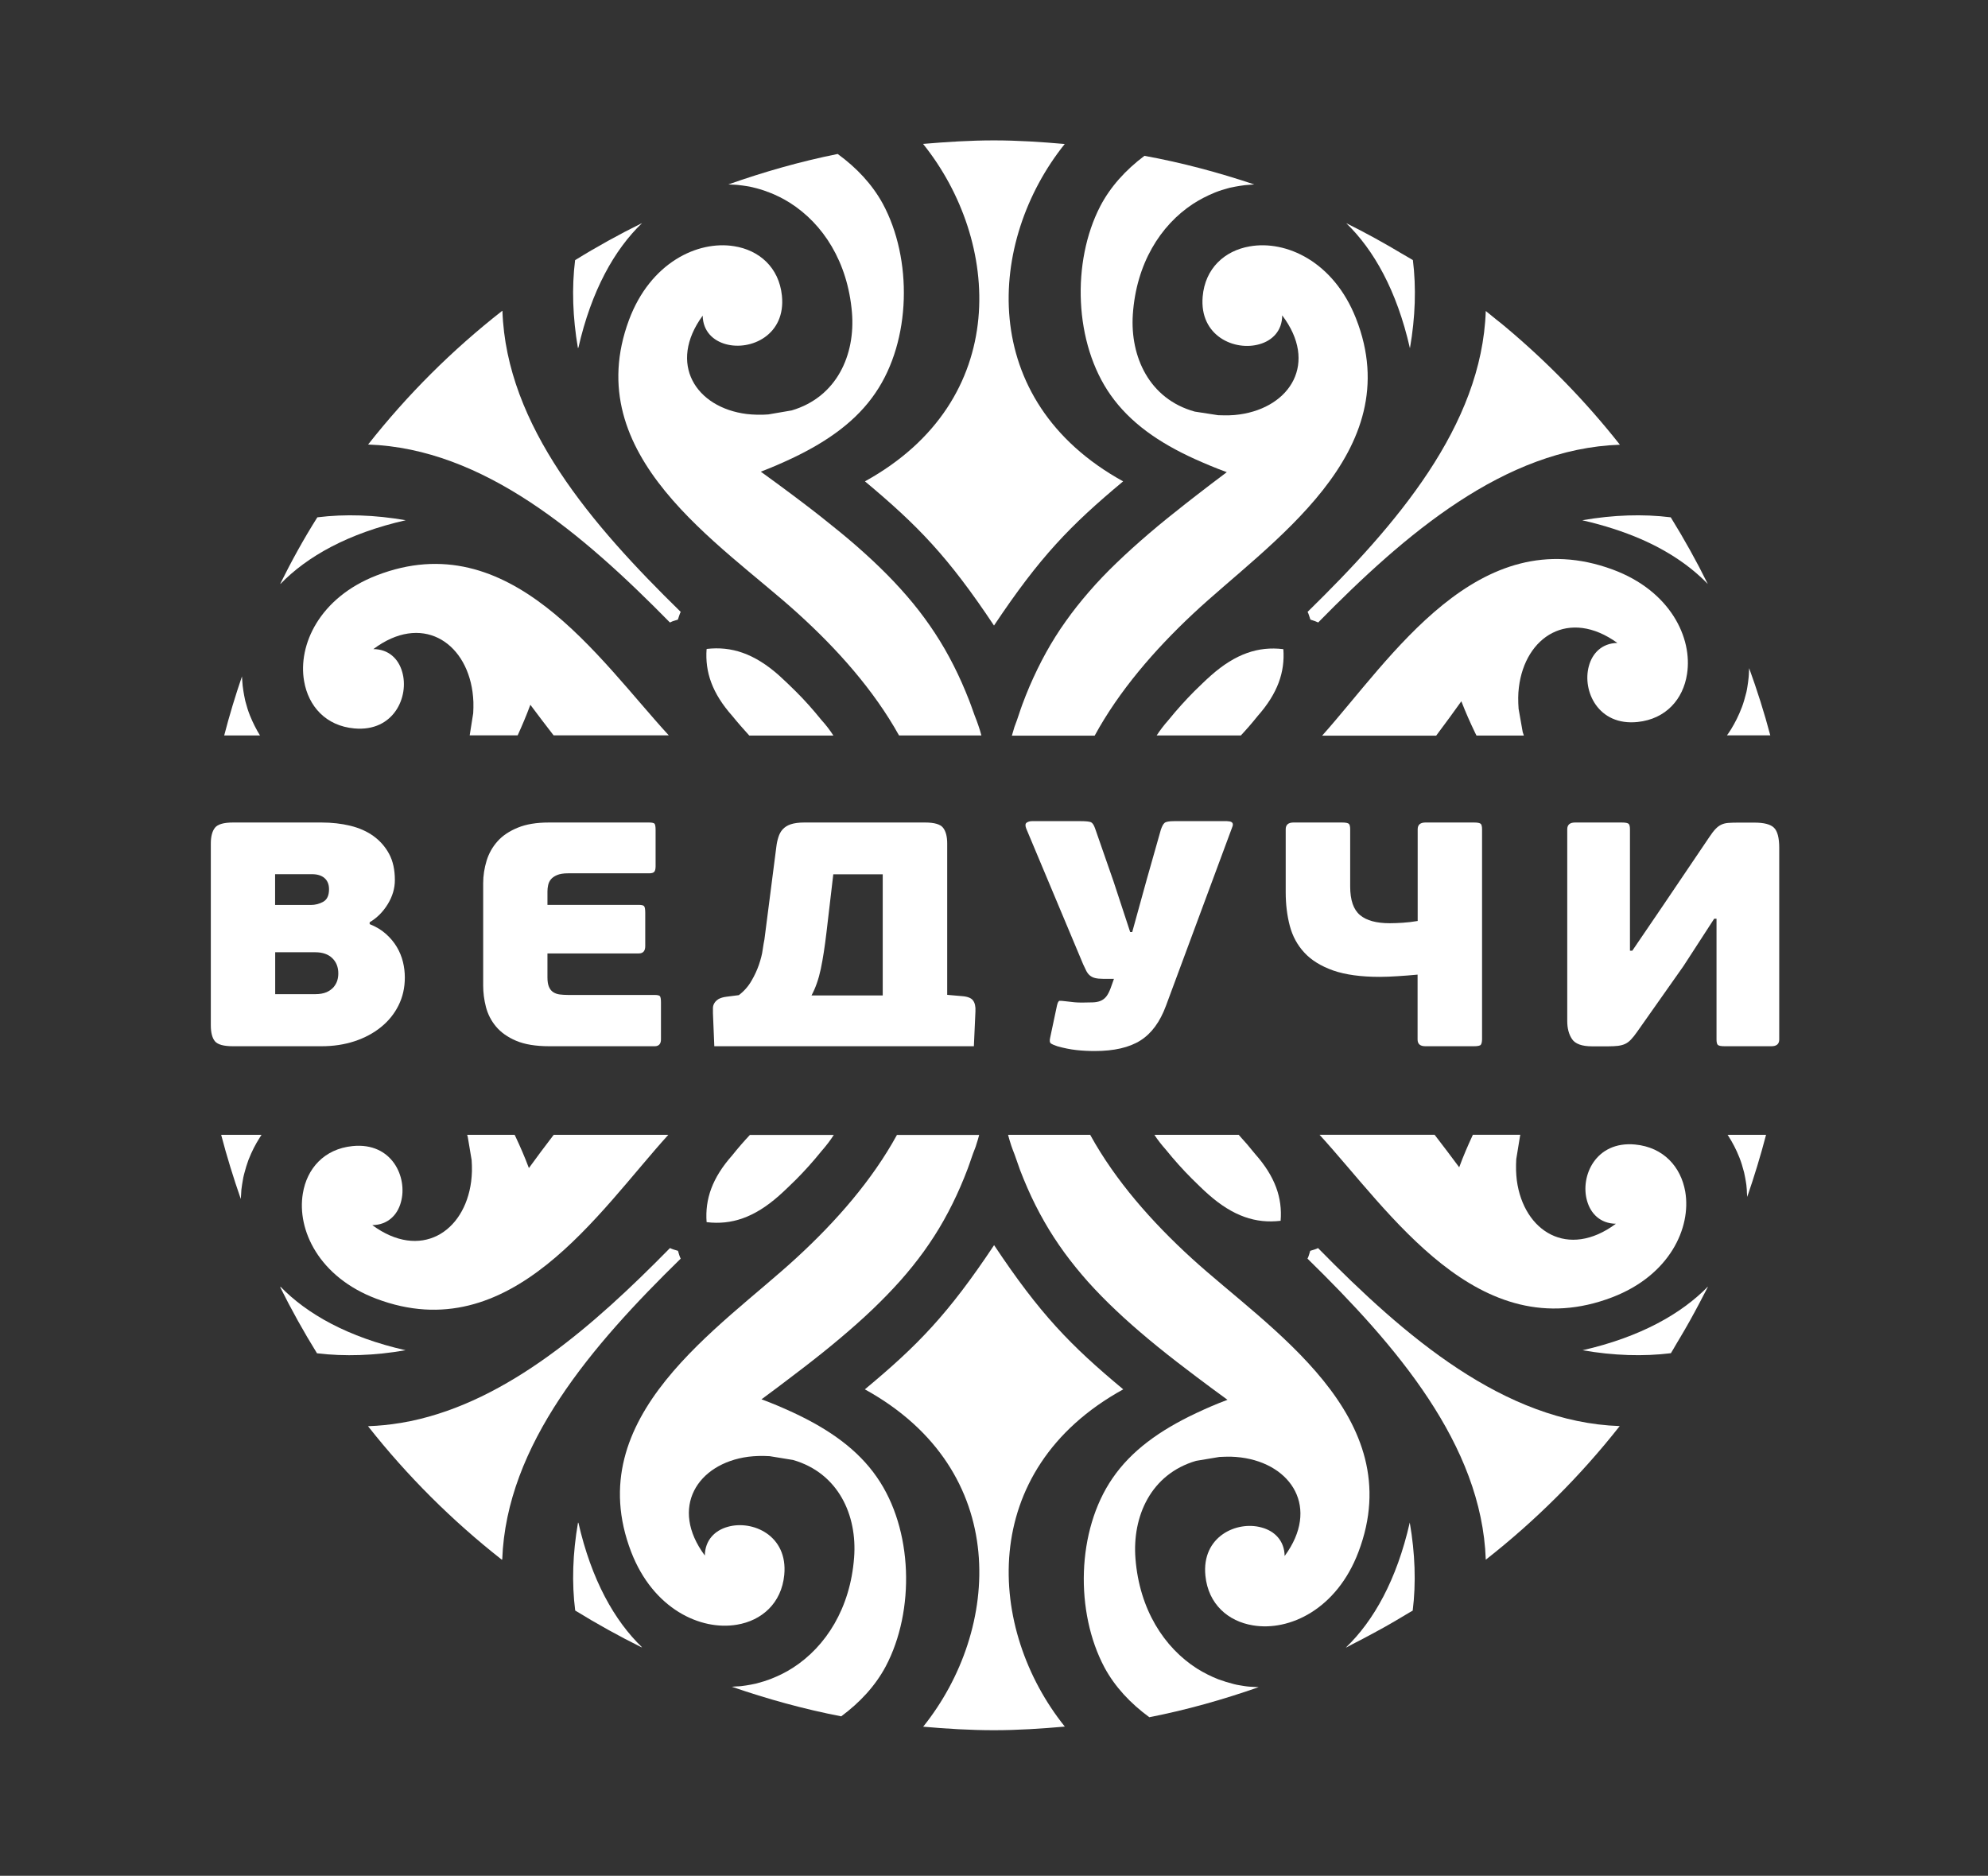 <?xml version="1.0" encoding="UTF-8"?> <svg xmlns="http://www.w3.org/2000/svg" id="Layer_1" version="1.1" viewBox="0 0 2035 1920"><rect x="0" y="0" width="2035" height="1920" fill="#333333" stroke="none"/><defs><style> .st0 { fill: #fff; } </style></defs><path class="st0" d="M885.4,492.7c54.1,45.2,85.1,77,132.1,147.6,47.1-70.6,78-102.4,132.2-147.6-150.7-83-139.3-246.2-59.8-345.3-23.9-2.1-48-3.7-72.5-3.7s-48.6,1.6-72.5,3.6c79.7,99.2,91.1,262.4-59.5,345.4"></path><path class="st0" d="M591.9,355.5c0,.2.1.5.1.7,13.4-58.9,37-100.7,65.2-127.8-.2.1-.3.2-.5.3.1-.1.2-.2.2-.2-23.3,11.5-46.1,24.1-68.2,37.8-3.5,28.1-2.5,58.6,2.9,90.1.2-.4.3-.6.3-.9"></path><path class="st0" d="M685.7,637.1s.3-.1.4-.1h.1c1-.6,2.3-1.1,3.6-1.5s2.6-.8,3.9-1.2h0c.1,0,.2-.1.2-.1,1-2.7,1.8-5.9,2.9-7.9-90.8-88.8-178.5-190.3-182.5-308.2-.2.1-.3.3-.4.3v-.1c-51,39.9-97,85.8-137.1,136.7,118.1,4.1,219.8,91.5,308.9,182.1"></path><path class="st0" d="M1378,228.4h0c28.1,27.1,51.8,68.9,65.2,127.8v-.2l.1.3c5.5-31.5,6.5-62,3-90.1l-.2-.1h0c-3.2-2-6.4-3.7-9.6-5.6-19-11.4-38.5-22.2-58.5-32.1h0Z"></path><path class="st0" d="M1149.8,1422.1c-54.2-45.1-85.2-77-132.2-147.6-47,70.6-78,102.5-132.3,147.6,150.7,83,139.3,246.2,59.7,345.3,23.9,2.1,48,3.6,72.5,3.6s48.6-1.6,72.5-3.7c-79.6-99-91-262.2,59.8-345.2"></path><path class="st0" d="M1443.2,1558.7l-.1-.3c-13.4,59-37.1,100.8-65.3,127.9.1-.1.2-.1.2-.1l-.1.2c2.3-1.1,4.5-2.4,6.8-3.6,7.2-3.7,14.4-7.4,21.5-11.3,4.1-2.2,8.2-4.5,12.2-6.7,6.9-3.9,13.7-7.9,20.5-12,2.4-1.5,4.8-2.8,7.2-4.2,3.5-28.1,2.5-58.5-3-90.1.2,0,.2.1.1.2"></path><path class="st0" d="M696.8,1288.3c-1.2-2.1-1.9-5.2-2.8-8-2.7-.8-5.9-1.6-8.1-2.8l-.2.2h-.1c-77.9,79.3-165.5,156.2-265.3,176.9-3.4.7-6.8,1.3-10.2,1.9h-.2c-10.8,1.8-21.7,2.9-32.8,3.3h-.4c40.1,50.9,86.1,96.7,137,136.7v-.4c.1.1.3.3.4.3,4.2-117.8,91.9-219.3,182.7-308.1"></path><path class="st0" d="M287.1,597.7c27.2-28.1,69.2-51.8,128.2-65.2-31.6-5.5-62.1-6.5-90.3-3v.1h-.2c-13.9,22-26.4,44.7-38,68.1.2-.2.4-.4.7-.6-.1,0-.3.4-.4.6"></path><path class="st0" d="M592,1558.3c-.1.3-.1.6-.1.8-.1-.3-.2-.5-.2-.8-5.5,31.6-6.5,62.1-2.9,90.2,22.1,13.6,44.8,26.2,68.2,37.8-.2-.2-.3-.4-.5-.5.3.2.5.3.8.4-28.2-27.1-51.9-68.9-65.3-127.9"></path><path class="st0" d="M1619.9,1382.1h.3-.1c31.6,5.5,62.2,6.5,90.3,3,2-3.2,3.8-6.5,5.7-9.7,2.9-4.9,5.9-9.8,8.7-14.7,3.4-5.9,6.8-11.9,10-17.9,3.2-5.9,6.4-11.9,9.5-18,1.3-2.6,2.8-5.1,4-7.7l-.2.2c.1-.2.1-.4.3-.5-27.4,28.1-69.4,51.8-128.5,65.3"></path><path class="st0" d="M1658,1459.7c-118.1-4-219.8-91.5-308.8-182.2-2.2,1.2-5.4,2-8,2.8-.9,2.8-1.6,5.9-2.8,8,90.7,88.8,178.4,190.3,182.5,308.1l.1-.1v.1c51-40,96.9-85.8,137-136.7h0Z"></path><path class="st0" d="M1338.5,626.3c.2.4.4.8.6,1.2.1.3.2.6.3.8.7,1.8,1.3,4,2,5.9.4.1.8.3,1.2.4,2.1.7,4.3,1.4,6,2.2.2.1.4.2.5.3h0l.2.1c89-90.6,190.8-178,308.9-182-35.1-44.5-74.8-85.2-118.4-121.6-2.6-2.2-5.4-4.4-8.1-6.5-3.6-2.9-7.1-5.8-10.7-8.7-.1,0-.1-.1-.1-.1-4,117.7-91.7,219.2-182.4,308"></path><path class="st0" d="M1620.1,532.6h-.1c22.3,5.1,42.1,11.6,59.7,19.2,28.9,12.6,51.5,28.4,68.4,45.9l-.1-.2.1.1c-11.5-23.3-24.2-46-37.8-68h-.1l-.1-.1c-28.1-3.5-58.7-2.5-90.3,3l.3.1Z"></path><path class="st0" d="M414.9,1382.1h.4c-59.1-13.4-101.1-37.1-128.3-65.2.2.3.3.7.5,1-.3-.3-.6-.5-.9-.8,11.6,23.3,24.2,46,37.9,68.1,28.3,3.4,58.9,2.4,90.4-3.1h0Z"></path><path class="st0" d="M1812.2,752.9c-6.2-23.4-13.5-46.4-21.7-69v.3c-.1,1.3-.2,2.6-.2,4-.1,1.7-.1,3.4-.3,5-.2,1.7-.4,3.4-.6,5.1-.2,1.6-.4,3.2-.7,4.7-.3,1.8-.6,3.7-1,5.4-.1.5-.3,1-.4,1.5-1.2,4.7-2.5,9.4-4.2,13.9-.1.2-.2.4-.3.7-2.9,7.7-6.6,15.1-10.9,22.1-1.3,2.1-2.7,4.1-4.1,6.1h44.4v.2Z"></path><path class="st0" d="M1120.6,752.9c24.9-45.6,60.8-87.3,100.6-124.6,77.6-72.7,221.3-164.2,166.8-302.5-23-58.3-71.7-80.2-108.8-73.6-25.5,4.4-45.6,22.3-48.1,51.4-3.5,40.5,33,56.1,58.2,48.7,13.1-3.7,23.2-13.7,23.2-29.5,36.9,48.6,8.6,94-43.5,101.4-3.4.5-6.9.8-10.5.9-4,.1-7.7,0-11.5-.1l-24-3.7c-46.6-12.9-66.2-56.2-63.4-99.3,3.5-51.9,28-91.2,61.6-113.3,7-4.5,14.3-8.3,21.9-11.4.2-.1.5-.2.7-.3,4.5-1.8,9.2-3.3,13.9-4.5.5-.1,1-.3,1.5-.4,1.8-.4,3.6-.8,5.5-1.1,1.5-.3,3.1-.6,4.7-.8,1.7-.3,3.4-.5,5.1-.7s3.4-.3,5-.4c1.4-.1,2.8-.2,4.2-.3h.3c-36.5-12.2-73.9-22.3-112.5-29.3-19.2,14.4-34.8,31.6-45.2,51.5-29.5,57-26.9,140.4,10.7,193.5,19.7,27.9,48.8,48.5,86.4,65.5,10.3,4.6,20.9,9.1,32.4,13.3-11.3,8.4-21.4,16.2-31.5,24-3.5,2.7-6.9,5.4-10.4,8.1-12.9,10.1-25.7,20.4-38.2,31.1-11.2,9.6-22.2,19.5-32.9,29.8-9.8,9.4-19.2,19.2-28.1,29.5-8.4,9.7-16.4,19.7-23.8,30.2-7.3,10.2-14,20.9-20.1,31.9-6.2,11.2-11.8,22.8-16.9,34.6-2.6,6.1-5.1,12.4-7.4,18.6-2.6,7-4.6,14-7.3,20.9-.5,1.2-1,2.7-1.4,4.2-.7,2.3-1.4,4.6-2,6.8h84.8v-.1Z"></path><path class="st0" d="M1470.2,752.9c.8-1,1.5-2,2.3-3.1,7.7-10.3,15.3-20.6,23.4-32,4.4,11.4,9.1,21.9,14,32.1l1.5,3h48.5c-.4-1.2-.8-2.4-1.2-3.6l-4.2-23.8c-.3-3.7-.4-7.5-.4-11.4,0-3.6.3-7.1.7-10.5,6.3-52.1,51.3-81.2,100.8-45.5-15.9.3-25.7,10.6-29.2,23.8-6.9,25.3,9.5,61.4,50,57.1,29.1-3.1,46.6-23.5,50.5-49,5.9-37.1-17.1-85.2-76-107-138.2-51-226.6,90.6-297.5,170h116.8v-.1Z"></path><path class="st0" d="M566.8,1161.6c-.6.7-1.1,1.5-1.7,2.2-7.8,10.3-15.5,20.4-23.7,31.8-4.3-11.5-8.9-22-13.7-32.2l-.9-1.8h-48.6c.2.7.4,1.3.6,2l4,23.9c.2,3.7.4,7.5.3,11.4-.1,3.6-.4,7.1-.8,10.5-6.8,52.1-52.1,80.8-101.2,44.6,15.9-.2,25.8-10.4,29.3-23.5,7.1-25.3-9-61.5-49.5-57.4-29.1,2.9-46.8,23.1-50.9,48.6-6.2,37.1,16.4,85.4,75.1,107.6,137.9,52.2,227.5-88.9,299-167.7h-117.3Z"></path><path class="st0" d="M226.4,1161.6c5.8,22.2,12.6,44.1,20.1,65.7v-.3c.1-1.5.2-2.8.3-4.2.1-1.7.2-3.4.3-5.1.2-1.7.4-3.4.7-5.1.2-1.6.5-3.2.8-4.7.3-1.8.6-3.6,1.1-5.4.1-.5.3-1,.4-1.5,1.2-4.7,2.6-9.3,4.3-13.9.1-.2.2-.5.3-.7,3-7.6,6.7-15,11.2-22,.6-.9,1.2-1.9,1.8-2.8h-41.3Z"></path><path class="st0" d="M918.2,1161.6c-25.3,46.2-62,88.3-102.8,125.8-78.1,72-222.6,162.3-169.3,301.1,22.5,58.4,71.1,80.8,108.2,74.5,25.5-4.2,45.7-22,48.5-51,3.9-40.4-32.5-56.4-57.8-49.2-13.1,3.6-23.3,13.5-23.5,29.4-36.4-48.9-7.8-94.1,44.4-101.1,3.4-.4,6.9-.7,10.5-.8,4-.1,7.8,0,11.5.2l23.9,3.9c46.5,13.4,65.8,56.7,62.5,99.8-3.9,51.9-28.8,91-62.5,112.8-7,4.5-14.4,8.2-22,11.2-.2.1-.5.2-.7.3-4.5,1.7-9.2,3.2-13.9,4.4-.5.1-1,.3-1.5.4-1.8.4-3.6.8-5.4,1.1-1.6.3-3.1.6-4.7.8-1.7.2-3.4.5-5.1.7-1.7.2-3.4.2-5.1.3-1.4.1-2.8.2-4,.3h-.3c36.2,12.5,73.6,22.9,112,30.3,19.3-14.3,35-31.3,45.6-51.2,30-56.8,28.1-140.2-9.1-193.6-19.4-28.1-48.4-48.8-85.8-66.2-10.2-4.7-20.8-9.3-32.3-13.5,11.3-8.3,21.5-16,31.7-23.8,3.5-2.7,7-5.4,10.5-8,13-10,25.9-20.2,38.4-30.8,11.3-9.5,22.4-19.3,33.1-29.5,9.8-9.4,19.3-19.1,28.4-29.3,8.5-9.6,16.6-19.6,24.1-30,7.3-10.2,14.2-20.8,20.3-31.7,6.3-11.2,12-22.7,17.1-34.5,2.7-6.1,5.1-12.3,7.5-18.5,2.6-6.9,4.7-14,7.5-20.8.5-1.2,1-2.7,1.4-4.2,1.1-3.2,2-6.4,2.8-9.5h-84.1v-.1Z"></path><path class="st0" d="M767.7,1161.6c-6.2,6.6-12.3,13.6-18.1,20.9-20.6,23.2-28,44.9-26.3,68.4h.4v.1c24.9,2.9,48.2-4.5,73.7-27.1,5.7-5,11.4-10.7,17.1-16.2,9-9,17.8-18.8,26.2-29.2,5-5.7,9.3-11.3,12.8-16.8h-85.8v-.1Z"></path><path class="st0" d="M1268,1161.6h-86.3c3.3,5.1,7.3,10.2,11.9,15.4,8.4,10.4,17.2,20.2,26.2,29.2,5.7,5.6,11.4,11.3,17.1,16.3,25.5,22.6,48.8,30,73.7,27.1h.3c1.9-23.5-5.6-45.3-26.1-68.4-5.5-6.9-11.1-13.4-16.8-19.6"></path><path class="st0" d="M1220,1288.1c-41.1-37.5-78.1-79.6-103.7-125.9-.1-.2-.2-.4-.3-.6h-84.1c1,3.6,2,7.4,3.3,11.1.5,1.5,1,3,1.5,4.2,2.8,6.8,4.9,13.9,7.5,20.8,2.4,6.2,4.9,12.4,7.6,18.5,5.1,11.7,10.9,23.2,17.3,34.4,6.2,10.9,13.1,21.4,20.5,31.6,7.6,10.4,15.7,20.3,24.2,29.9,9.1,10.1,18.6,19.8,28.5,29.1,10.7,10.2,21.9,19.9,33.2,29.4,12.6,10.5,25.5,20.7,38.6,30.6,3.5,2.7,7,5.3,10.5,8,10.3,7.7,20.5,15.4,31.9,23.6-11.5,4.3-22,8.9-32.2,13.7-37.3,17.6-66.2,38.4-85.5,66.6-36.9,53.6-38.4,137-8.2,193.7,10.7,19.8,26.5,36.7,45.9,50.9,38.4-7.5,75.7-18.1,112-30.8h-.5c-1.3-.1-2.7-.2-4.1-.2-1.7-.1-3.4-.2-5.1-.3-1.7-.1-3.4-.4-5.1-.6-1.6-.3-3.2-.5-4.8-.8-1.8-.3-3.6-.6-5.4-1.1-.5-.1-1-.2-1.5-.4-4.7-1.2-9.4-2.6-13.9-4.3-.2-.1-.5-.1-.7-.2-7.7-3-15-6.7-22.1-11.1-33.8-21.6-58.9-60.6-63-112.5-3.4-43.1,15.6-86.5,62-100.1l23.9-4c3.7-.2,7.5-.3,11.5-.3,3.6.1,7.1.4,10.5.8,52.2,6.7,81,51.8,44.8,100.9-.2-15.9-10.5-25.7-23.6-29.2-25.3-7.1-61.6,9.1-57.5,49.4,2.9,29,23.2,46.7,48.8,50.8,37.2,6.2,85.6-16.5,107.8-75,53-139.3-91.9-228.9-170.5-300.6"></path><path class="st0" d="M1768.4,1161.6c.2.3.4.6.6.8,4.5,7,8.3,14.3,11.3,21.9.1.2.2.5.3.7,1.8,4.6,3.2,9.2,4.4,13.9.1.5.3,1,.4,1.5.4,1.8.8,3.6,1.1,5.4.3,1.6.6,3.1.8,4.7.3,1.7.5,3.4.6,5.1.2,1.7.3,3.4.3,5.1.1,1.4.2,2.7.3,4v.5c7.2-20.9,13.7-42.1,19.3-63.6h-39.4Z"></path><path class="st0" d="M1673.8,1171.5c-40.5-3.8-56.5,32.5-49.2,57.7,3.7,13.1,13.6,23.2,29.5,23.4-49,36.4-94.3,7.9-101.4-44.2-.4-3.4-.7-6.9-.8-10.5-.1-4,0-7.7.2-11.4l3.9-23.9c.1-.4.2-.7.3-1.1h-48.6c-.2.4-.4.7-.5,1.1-4.7,10.2-9.3,20.7-13.5,32.2-8.3-11.3-16.1-21.4-23.9-31.6-.4-.6-.9-1.1-1.3-1.7h-117.8c71.9,78.4,162.1,219.1,299.8,166.3,58.6-22.5,80.9-71,74.6-108-4.4-25.4-22.2-45.5-51.3-48.3"></path><path class="st0" d="M767,752.9h86.1c-3.4-5.3-7.5-10.7-12.4-16.1-8.4-10.4-17.2-20.3-26.2-29.2-5.7-5.6-11.4-11.2-17.1-16.3-25.5-22.6-48.8-29.9-73.7-27.1v.1s-.3,0-.4.1c-1.7,23.5,5.7,45.2,26.3,68.4,5.6,6.9,11.5,13.6,17.4,20.1"></path><path class="st0" d="M362.7,745.6c40.5,3.7,56.4-32.7,49-57.9-3.7-13.1-13.6-23.2-29.5-23.3,48.8-36.6,94.3-8.3,101.5,43.8.5,3.4.7,6.8.9,10.4.1,4,0,7.7-.2,11.4l-3.6,22.7h49.1c4.5-9.9,8.9-20.2,13-31.3,8.3,11.2,16,21.2,23.8,31.3h117.9c-72-78.4-162.5-216.7-299.1-163.7-58.5,22.7-80.7,71.2-74.2,108.2,4.4,25.7,22.3,45.8,51.4,48.4"></path><path class="st0" d="M816.1,627.3c41.3,37.3,78.5,79.3,104.2,125.5h84.3c-.9-3.5-2-7.1-3.3-10.8-.5-1.5-1-3-1.5-4.2-2.8-6.9-5-13.9-7.7-20.8-2.4-6.2-5-12.4-7.7-18.5-5.2-11.7-11-23.2-17.4-34.3-6.3-10.9-13.2-21.4-20.6-31.5-7.6-10.4-15.8-20.3-24.4-29.8-9.1-10.1-18.7-19.7-28.6-29-10.8-10.1-21.9-19.8-33.4-29.2-12.7-10.4-25.6-20.6-38.7-30.5-3.5-2.7-7-5.3-10.5-7.9-10.3-7.7-20.6-15.3-32-23.5,11.5-4.4,22-9,32.2-13.8,37.3-17.7,66.1-38.7,85.2-66.9,36.7-53.7,38-137.2,7.4-193.7-10.8-19.7-26.6-36.6-46.1-50.8-38.4,7.7-75.7,18.4-112,31.2h.5c1.2.1,2.6.2,4,.2,1.7.1,3.4.1,5.1.3,1.7.2,3.4.4,5.1.6,1.6.2,3.2.5,4.7.7,1.8.3,3.6.6,5.5,1.1.5.1,1,.3,1.5.4,4.7,1.1,9.4,2.5,13.9,4.3.2.1.5.1.7.2,7.7,2.9,15.1,6.6,22.1,11,33.9,21.5,59.1,60.3,63.5,112.2,3.6,43.1-15.3,86.6-61.7,100.3l-23.9,4.1c-3.7.3-7.5.4-11.5.3-3.6-.1-7.1-.3-10.5-.7-52.2-6.5-81.2-51.5-45.2-100.7.3,15.9,10.6,25.6,23.7,29.2,25.4,7,61.6-9.3,57.4-49.7-3-29-23.4-46.6-49-50.6-37.2-6-85.6,16.8-107.5,75.4-51.9,139.5,93.4,228.6,172.2,299.9"></path><path class="st0" d="M266.2,752.9c-3.9-6.3-7.2-12.9-10-19.7-.1-.2-.2-.5-.3-.7-1.8-4.5-3.3-9.2-4.5-13.9-.1-.5-.3-1-.4-1.5-.4-1.8-.8-3.6-1.1-5.4-.3-1.5-.6-3.1-.8-4.7-.3-1.7-.5-3.4-.7-5.1-.2-1.7-.3-3.4-.4-5.1-.1-1.4-.2-2.7-.3-4v-.5c-6.8,19.9-12.9,40-18.2,60.5h36.7v.1Z"></path><path class="st0" d="M1270.1,752.9c5.9-6.3,11.7-13,17.3-20,20.5-23.2,28-44.9,26.3-68.4h-.5v-.1c-24.9-2.9-48.2,4.5-73.7,27.1-5.7,5-11.4,10.7-17.1,16.2-8.9,9-17.8,18.8-26.2,29.2-4.8,5.4-8.8,10.7-12.2,15.9h86.1v.1Z"></path><path class="st0" d="M378.4,945.9c6.5,2.6,12,5.9,16.6,10,4.5,4,8.3,8.5,11.2,13.4,2.9,4.9,5,10,6.3,15.4,1.3,5.3,1.9,10.6,1.9,15.9,0,10.5-2.2,20-6.5,28.6s-10.3,16-18,22.2-16.7,11-27,14.4c-10.4,3.4-21.6,5.1-33.7,5.1h-90.7c-9.5,0-15.7-1.7-18.5-5.1s-4.2-8.9-4.2-16.5v-185.8c0-7.2,1.4-12.6,4.2-16.2,2.8-3.6,9-5.4,18.5-5.4h90.7c10.5,0,20.2,1.1,29.3,3.3,9.1,2.2,17,5.7,23.7,10.5s12.1,10.9,16.1,18.3c4,7.4,5.9,16.4,5.9,26.8,0,8.5-2.4,16.7-7.3,24.7s-11.1,14.1-18.5,18.5v1.9ZM281.7,926.3h36.4c4.6,0,8.9-1.1,12.8-3.3s5.9-6.4,5.9-12.8c0-5-1.6-8.8-4.7-11.5-3.1-2.6-7.3-3.9-12.7-3.9h-37.8v31.5h.1ZM346.3,996.3c0-6.3-2-11.5-6.1-15.5s-9.9-6.1-17.5-6.1h-41v42.9h41c4.6,0,8.4-.7,11.5-2,3-1.3,5.4-3.1,7.3-5.2,1.8-2.2,3.1-4.5,3.8-6.9.7-2.4,1-4.8,1-7.2"></path><path class="st0" d="M670.1,1070.9h-107.8c-14,0-25.3-1.9-34-5.6s-15.6-8.6-20.6-14.6c-5-6-8.4-12.7-10.3-20.1s-2.8-14.7-2.8-21.9v-104.6c0-7.8,1.2-15.5,3.5-23.1,2.3-7.5,6.1-14.2,11.3-20s12.2-10.4,20.8-13.9c8.6-3.5,19.1-5.2,31.4-5.2h102.9c2.8,0,4.6.4,5.4,1.1.8.8,1.2,3,1.2,6.7v37c0,2.8-.5,4.7-1.4,5.7s-2.7,1.5-5.2,1.5h-83.1c-4.7,0-8.4.6-11.2,1.8s-4.9,2.7-6.3,4.4c-1.4,1.7-2.3,3.7-2.8,5.9s-.7,4.4-.7,6.5v13.7h93.5c2.8,0,4.6.4,5.4,1.3.8.9,1.2,3.2,1.2,6.9v34c0,5-2.2,7.5-6.6,7.5h-93.5v24.5c0,4.1.5,7.4,1.6,9.8,1,2.4,2.5,4.2,4.4,5.4s4.1,2,6.6,2.3c2.6.3,5.3.5,8.4.5h88.6c2.8,0,4.6.4,5.4,1.1.8.8,1.2,3,1.2,6.7v37c.2,5.2-2.1,7.7-6.5,7.7"></path><path class="st0" d="M996,1024c-1.8-2.5-5.7-4-11.5-4.4l-14.9-1.3v-154.8c0-7.2-1.4-12.6-4.2-16.2-2.8-3.6-8.9-5.4-18.5-5.4h-123.6c-5.5,0-10.2.6-13.8,1.8s-6.3,3-8.4,5.3c-2,2.2-3.4,5-4.3,7.9-1,3.1-1.7,6.3-2.1,9.8l-12.2,94.9c-.5,2.3-1.1,5.9-1.8,10.6-.6,4.8-2,9.8-3.8,15.2-1.9,5.5-4.4,11-7.7,16.6-3.2,5.6-7.5,10.5-12.9,14.6l-12.5,1.6c-3.5.4-6.2,1.3-8.3,2.4-1.9,1.3-3.4,2.6-4.3,4.3-1,1.6-1.4,3.3-1.4,5.1v5.2l1.4,33.7h265.7l1.6-35.6c.3-5.1-.6-8.8-2.5-11.3M903.6,1018.9h-72.9c4.1-7.6,7.3-16.7,9.5-27.1,2.2-10.5,4.1-22.9,5.8-37.3l7-59.6h50.6v124h0Z"></path><path class="st0" d="M1256.4,840.6c5.1,0,6.7,2.1,4.9,6.2l-67.7,182.5c-6.1,16.6-14.8,28.5-26.2,35.7-11.4,7.2-27,10.8-46.8,10.8-6.3,0-12.6-.3-18.8-1-6.3-.7-12.8-2-19.5-3.9-3.3-1.1-5.5-2.1-6.6-2.9-1.2-.9-1.4-2.8-.7-5.9l7-33c.7-3,1.6-4.6,2.6-4.7s3.2.1,6.5.5c3.5.4,6.5.8,8.9,1s4.9.3,7.5.3c4.2,0,7.9-.1,11-.2s5.8-.6,8-1.5,4.1-2.3,5.8-4.3c1.6-2,3.1-4.8,4.5-8.5l3.5-9.8h-11.3c-3.3,0-5.9-.3-8-.8s-3.8-1.4-5.2-2.5c-1.4-1.1-2.6-2.6-3.7-4.6-1-2-2.1-4.3-3.3-6.9l-58.3-139c-1.2-3.1-1-5.1.5-6.1s3.3-1.5,5.4-1.5h49.9c5.3,0,8.8.4,10.5,1.1,1.6.8,3,2.9,4.2,6.4l18.8,54,17.1,52h2.1l15-54.3,14.3-50.4c1.2-3.5,2.4-5.8,3.8-7s4.6-1.8,9.8-1.8h54.5v.1Z"></path><path class="st0" d="M1515.8,1069.4c-.8,1-3.2,1.5-7.2,1.5h-49.5c-5.4,0-8-2.3-8-6.9v-66.4c-7.2.7-14,1.2-20.4,1.6-6.4.4-12.5.7-18.3.7-19.3,0-35.2-2.2-47.6-6.5-12.4-4.4-22.3-10.4-29.5-18.2-7.2-7.7-12.2-16.9-15-27.5s-4.2-22.1-4.2-34.5v-64.4c0-4.6,2.7-6.9,8-6.9h49.6c3.9,0,6.3.5,7.2,1.5.8,1,1.2,2.8,1.2,5.4v58.6c0,14,3.4,23.7,10.1,29.3s16.9,8.3,30.4,8.3c4.2,0,8.7-.2,13.4-.5,4.8-.3,9.8-.9,15.2-1.8v-93.9c0-4.6,2.7-6.9,8-6.9h49.5c4,0,6.3.5,7.2,1.5.8,1,1.2,2.8,1.2,5.4v215.2c-.1,2.6-.5,4.4-1.3,5.4"></path><path class="st0" d="M1754.7,940.4l-31.4,48.4-47.5,67.4c-2.3,3.3-4.4,5.9-6.3,7.9s-3.8,3.4-5.9,4.4-4.5,1.6-7.3,2c-2.8.3-6.2.5-10.1.5h-16.4c-10.5,0-17.3-2.5-20.6-7.4-3.3-4.9-4.9-11.1-4.9-18.5v-196.3c0-4.6,2.7-6.9,8-6.9h47.8c4,0,6.3.5,7.2,1.5.8,1,1.2,2.8,1.2,5.4v124.3h2.4l30.7-45.1,48.2-71.3c2.3-3.5,4.4-6.2,6.3-8.2s3.8-3.4,5.9-4.4,4.5-1.6,7.3-1.8,6.2-.3,10.1-.3h16.4c9.8,0,16.5,1.7,20.1,5.2s5.4,10.4,5.4,20.6v196.2c0,4.6-2.7,6.9-8,6.9h-47.8c-4,0-6.3-.5-7.2-1.5-.8-1-1.2-2.8-1.2-5.4v-123.6h-2.4Z"></path></svg> 